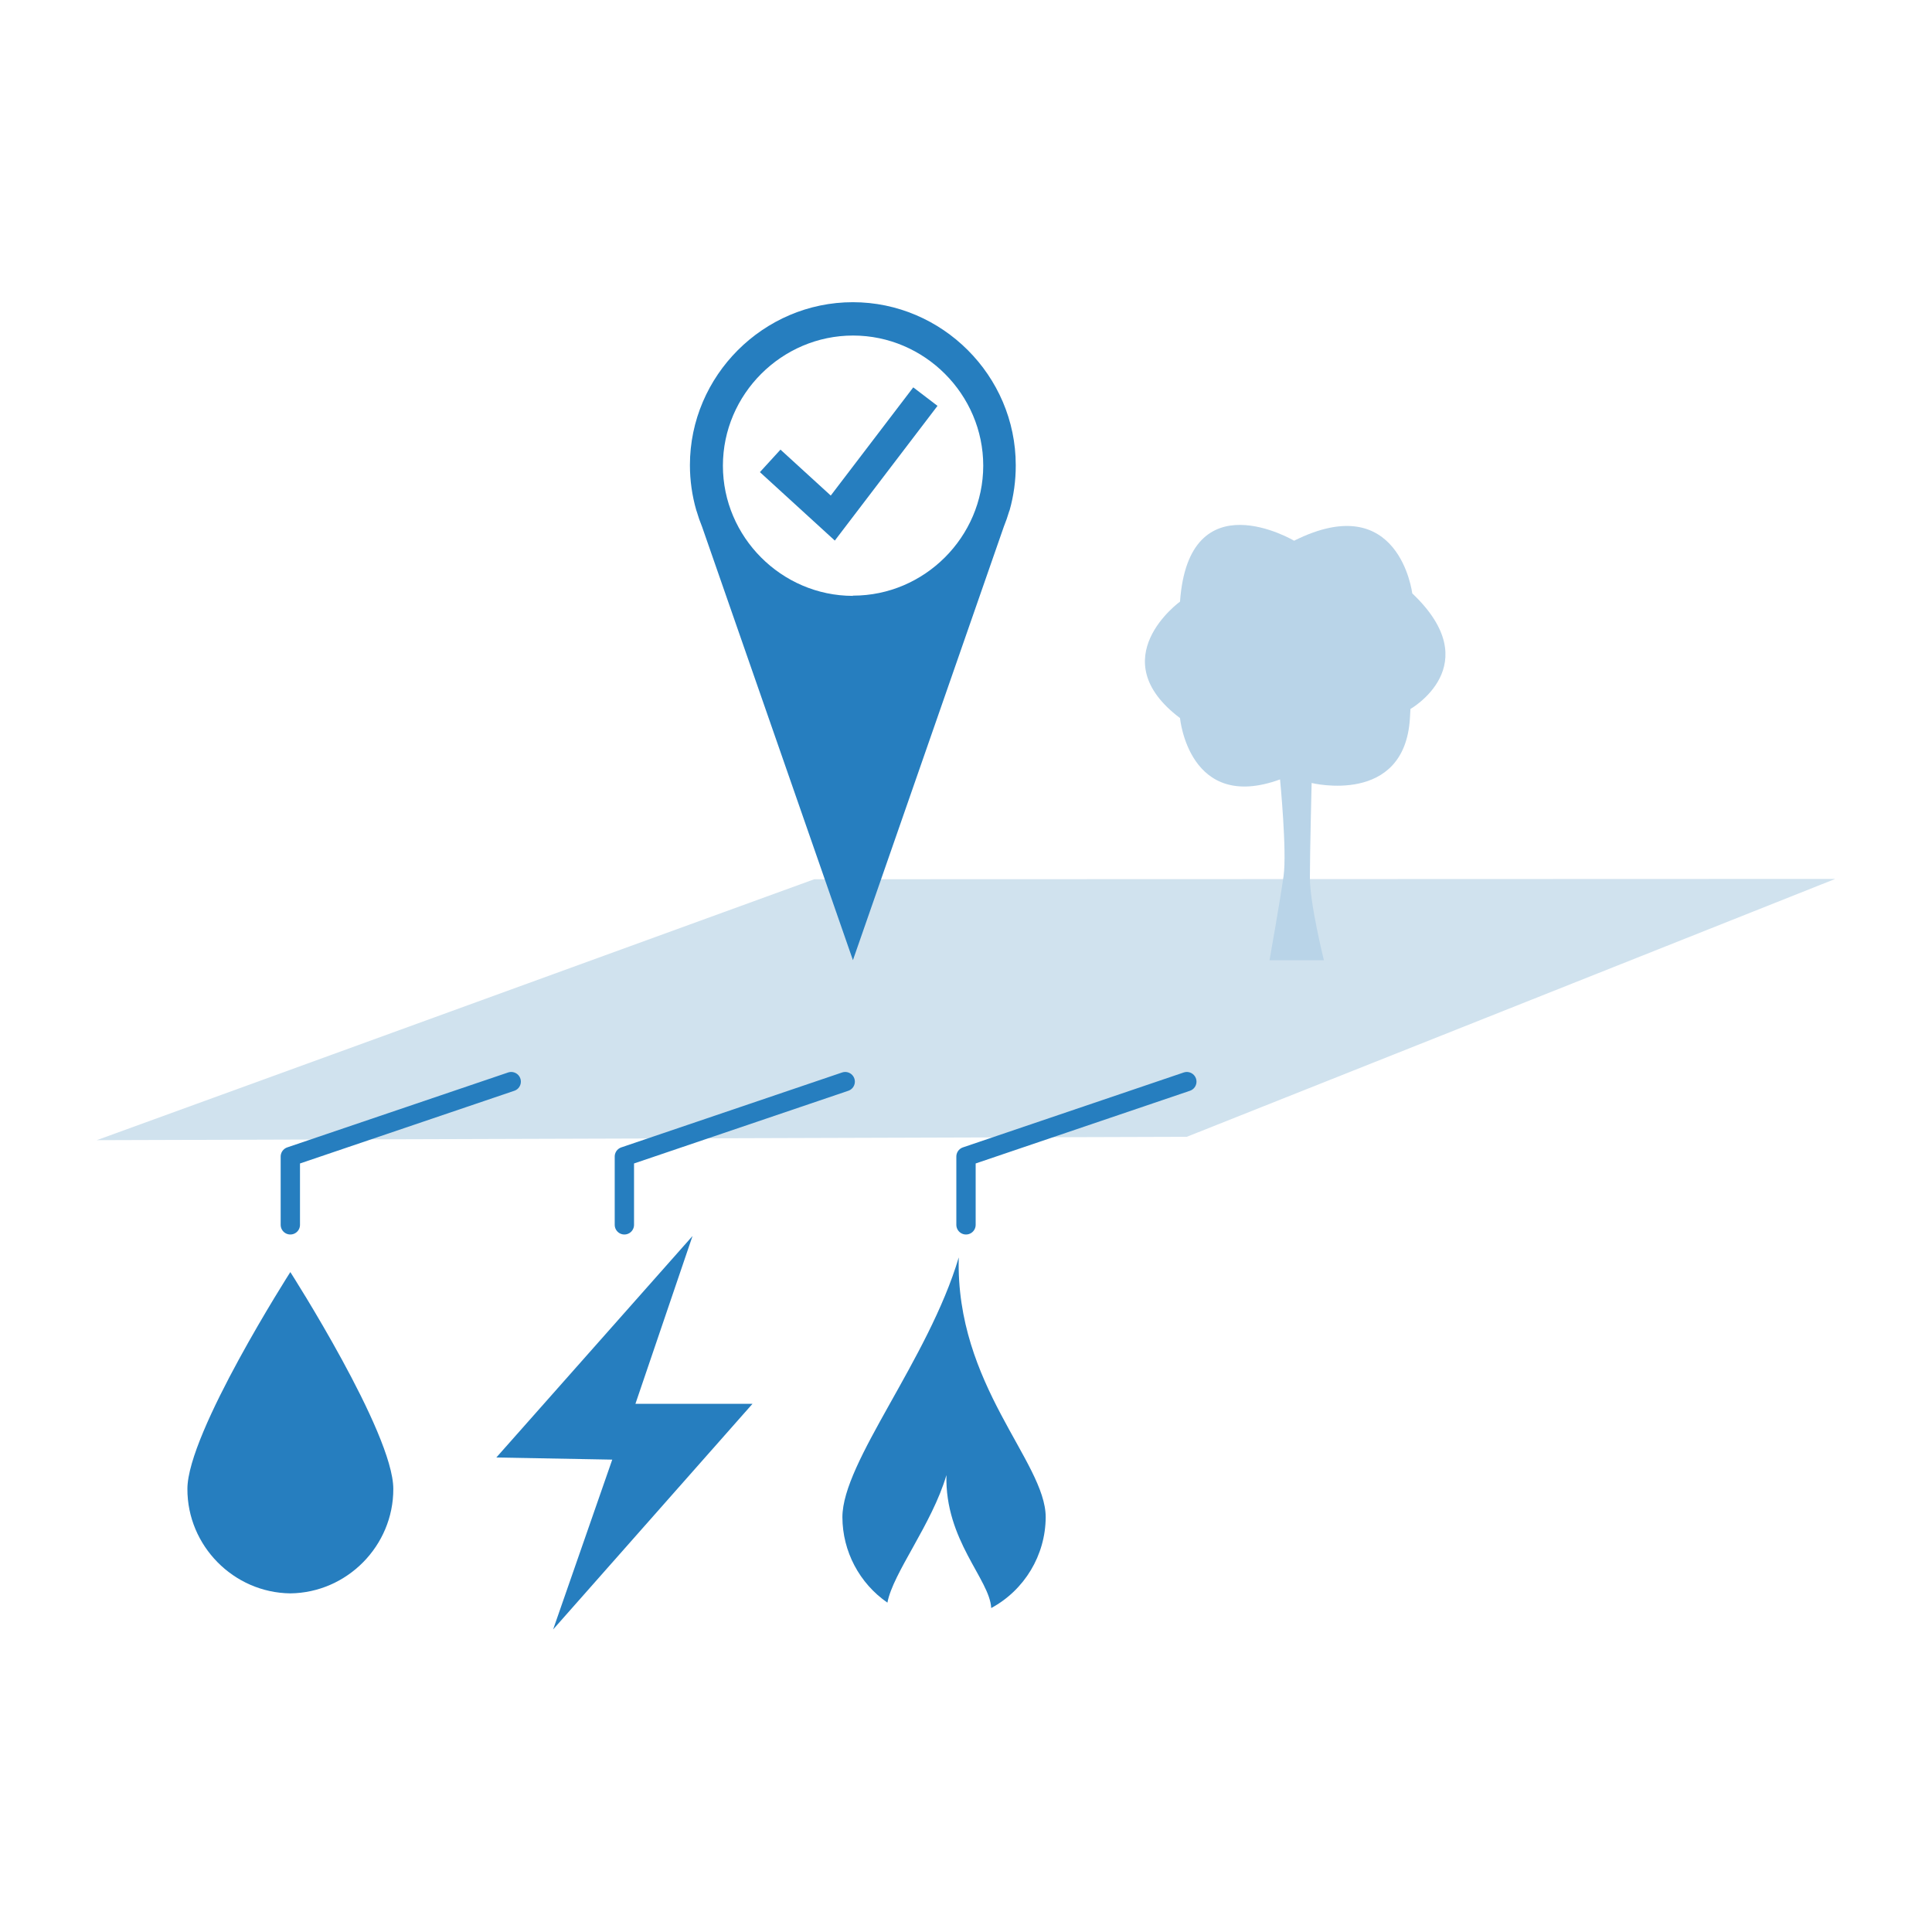 <?xml version="1.0" encoding="UTF-8" standalone="no"?><!DOCTYPE svg PUBLIC "-//W3C//DTD SVG 1.1//EN" "http://www.w3.org/Graphics/SVG/1.1/DTD/svg11.dtd"><svg width="100%" height="100%" viewBox="0 0 400 400" version="1.1" xmlns="http://www.w3.org/2000/svg" xmlns:xlink="http://www.w3.org/1999/xlink" xml:space="preserve" xmlns:serif="http://www.serif.com/" style="fill-rule:evenodd;clip-rule:evenodd;stroke-linecap:round;stroke-linejoin:round;"><path d="M20.03,236.06l225.69,-0.7l134.25,-53.39l-211.39,0.07l-148.55,54.02Z" style="fill:#d0e2ee;fill-rule:nonzero;"/><path d="M262.84,198.81l11.26,-0c0,-0 -2.9,-11.63 -2.9,-17.08c-0,-5.45 0.36,-19.62 0.36,-19.62c-0,-0 19.26,4.77 20.35,-13.42c1.09,-18.19 -0,-1.84 -0,-1.84c-0,-0 16.23,-9.08 0.48,-24c-0,-0 -2.66,-21.81 -24.46,-10.9c-0,-0 -21.8,-12.93 -23.62,12.61c-0,-0 -16.35,11.78 -0,24.11c-0,-0 1.82,19.6 20.71,12.7c-0,-0 1.45,14.89 0.73,20c-0.72,5.11 -2.91,17.44 -2.91,17.44Z" style="fill:#b9d4e8;fill-rule:nonzero;"/><path d="M210.3,96.37c0,-0.024 0,-0.049 0,-0.073c0,-18.504 -15.226,-33.73 -33.73,-33.73c-18.504,-0 -33.73,15.226 -33.73,33.73c0,3.16 0.444,6.306 1.32,9.343l0.08,0.22c0.311,1.08 0.682,2.141 1.11,3.18l31.24,89.75l31.24,-89.75c0.42,-1.04 0.79,-2.1 1.11,-3.18l0.09,-0.22c0.85,-3.016 1.278,-6.136 1.27,-9.27Zm-33.73,27c-14.765,-0.027 -26.9,-12.185 -26.9,-26.95c0,-14.784 12.166,-26.95 26.95,-26.95c14.784,0 26.95,12.166 26.95,26.95c-0.022,14.764 -12.176,26.9 -26.94,26.9c-0.02,0 -0.04,0 -0.06,-0l0,0.05Z" style="fill:#267ebf;fill-rule:nonzero;"/><path d="M172.84,111.92l-15.51,-14.17l4.26,-4.66l10.41,9.51l17.08,-22.4l5.02,3.83l-21.26,27.89Z" style="fill:#267ebf;fill-rule:nonzero;"/><path d="M245.72,223.94l-45.72,15.51l0,14.14" style="fill:none;fill-rule:nonzero;stroke:#267ebf;stroke-width:4px;"/><path d="M174.99,223.94l-45.72,15.51l-0,14.14" style="fill:none;fill-rule:nonzero;stroke:#267ebf;stroke-width:4px;"/><path d="M105.84,223.94l-45.73,15.51l0,14.14" style="fill:none;fill-rule:nonzero;stroke:#267ebf;stroke-width:4px;"/><path d="M60.11,329.89c-11.759,-0.136 -21.349,-9.87 -21.31,-21.63c0,-11.62 21.31,-44.89 21.31,-44.89c0,0 21.32,33.27 21.32,44.89c0.034,11.762 -9.559,21.494 -21.32,21.63Z" style="fill:#267ebf;fill-rule:nonzero;"/><path d="M114.52,337.36l12.24,-35.16l-24,-0.44l40.62,-45.86l-11.82,34.74l24.24,0l-41.28,46.72Z" style="fill:#267ebf;fill-rule:nonzero;"/><path d="M205.22,332.93c-0.28,-5.92 -9.63,-14.06 -9.27,-27.53c-3,10.19 -11.08,20.26 -12.22,26.41c-5.811,-4.011 -9.297,-10.629 -9.32,-17.69c0,-11.48 17.78,-32.57 24.09,-53.79c-0.71,26.45 18,42.31 18,53.79c-0.039,7.85 -4.374,15.079 -11.28,18.81Z" style="fill:#267ebf;fill-rule:nonzero;"/></svg>